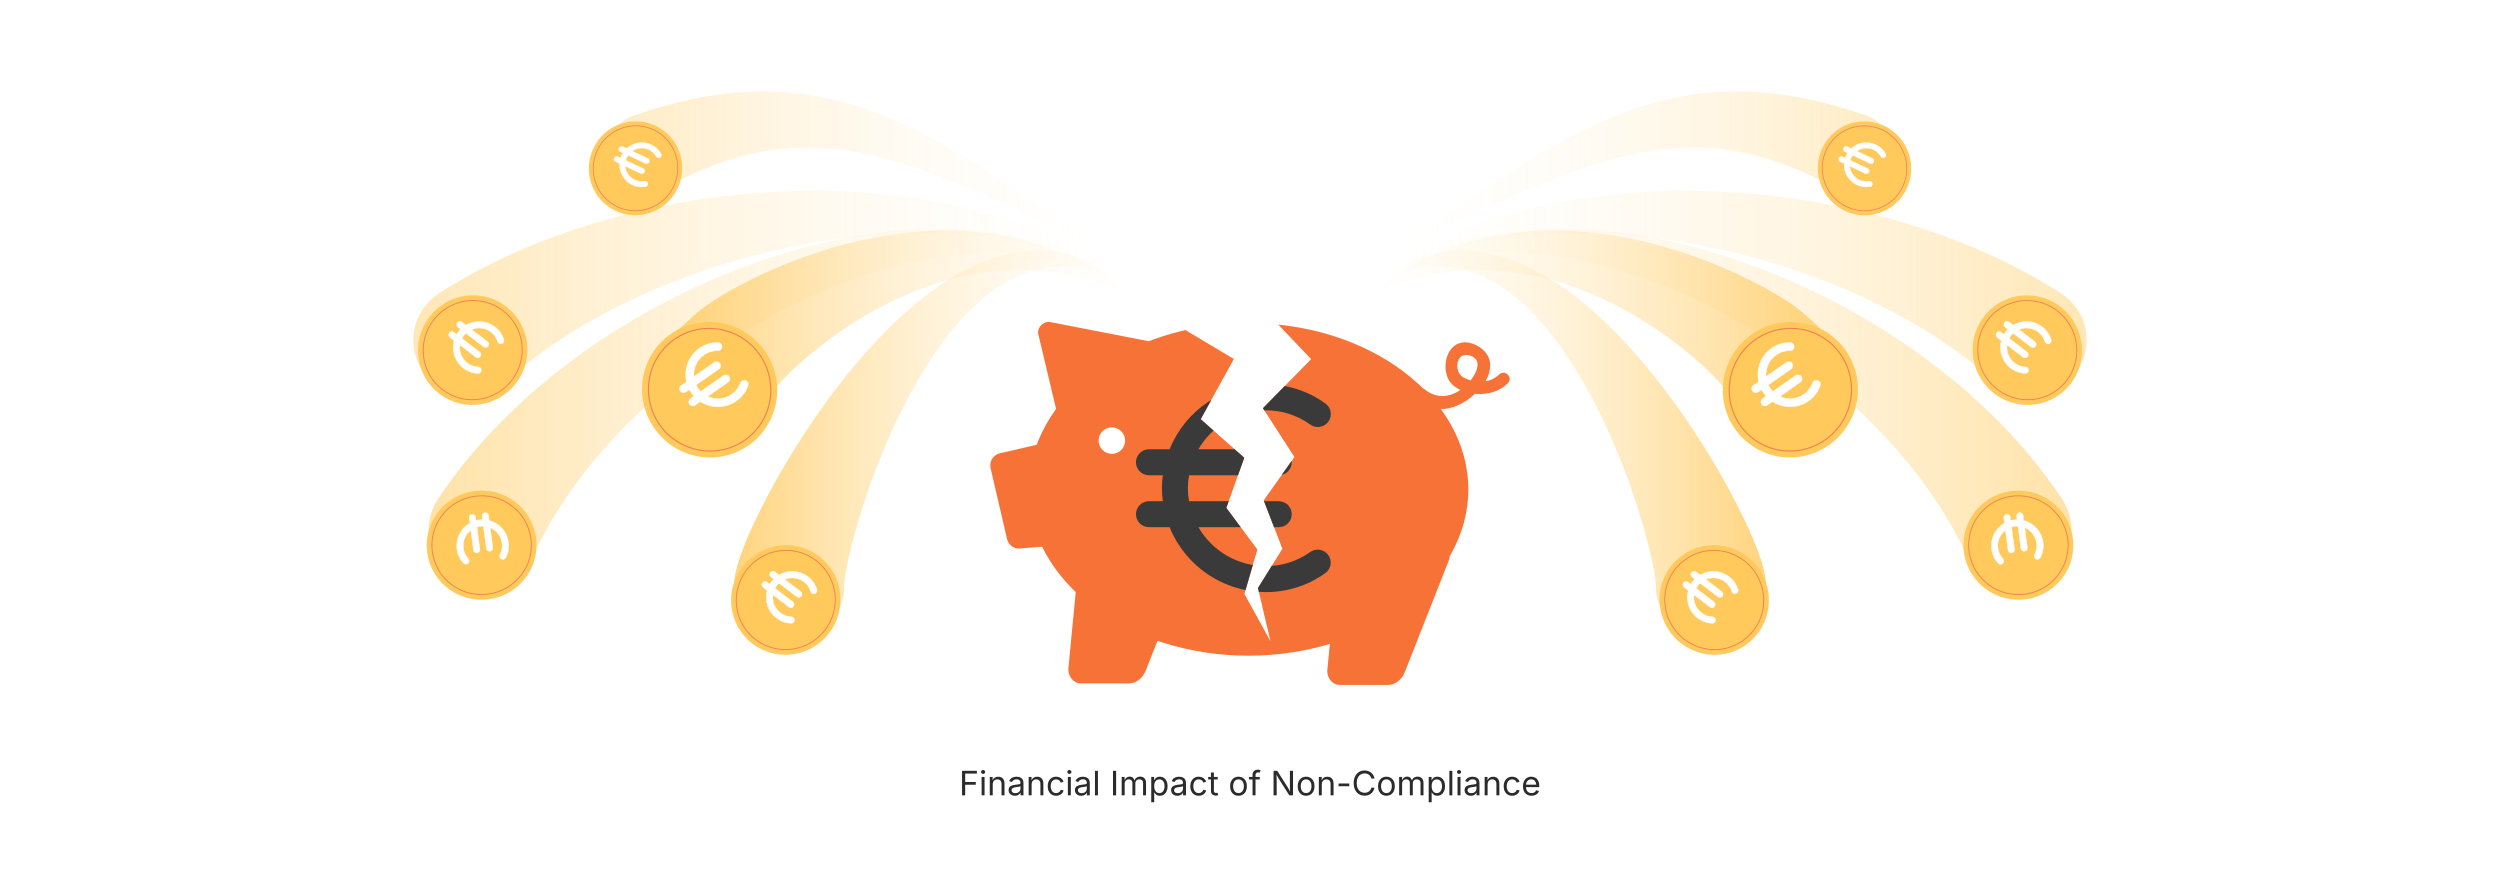 <?xml version="1.0" encoding="UTF-8"?><svg id="_02-Crippling-Financial-Penalties" xmlns="http://www.w3.org/2000/svg" xmlns:xlink="http://www.w3.org/1999/xlink" viewBox="0 0 860 298.867"><defs><filter id="drop-shadow-1" filterUnits="userSpaceOnUse"><feOffset dx="0" dy="5"/><feGaussianBlur result="blur" stdDeviation="4"/><feFlood flood-color="#333" flood-opacity=".09"/><feComposite in2="blur" operator="in"/><feComposite in="SourceGraphic"/></filter><clipPath id="clippath"><path d="M439.474,106.41l11.555,12.125-16.581,16.892,10.83,16.788-10.57,14.923,6.425,16.633-8.394,13.524,4.249,18.084.052.207-8.964-16.27,4.456-15.286-10.674-14.301,6.166-17.255-14.975-13.265,11.399-20.726-17.047-10.156c-31.038,7.151-53.578,29.017-53.578,54.873,0,31.659,33.888,57.36,75.651,57.36s75.651-25.701,75.651-57.36c0-29.017-28.602-53.059-65.651-56.79Z" fill="none" stroke-width="0"/></clipPath><clipPath id="clippath-1"><path d="M439.474,106.41l11.555,12.125-16.581,16.892,10.83,16.788-10.57,14.923,6.425,16.633-8.394,13.524,4.249,18.084.052.207-8.964-16.27,4.456-15.286-10.674-14.301,6.166-17.255-14.975-13.265,11.399-20.726-17.047-10.156c-31.038,7.151-53.578,29.017-53.578,54.873,0,31.659,33.888,57.36,75.651,57.36s75.651-25.701,75.651-57.36c0-29.017-28.602-53.059-65.651-56.79Z" fill="none" stroke-width="0"/></clipPath><linearGradient id="linear-gradient" x1="252.568" y1="153.037" x2="404.187" y2="153.037" gradientUnits="userSpaceOnUse"><stop offset="0" stop-color="#ffc95c" stop-opacity=".8"/><stop offset="1" stop-color="#fff" stop-opacity="0"/></linearGradient><filter id="drop-shadow-2" filterUnits="userSpaceOnUse"><feOffset dx="0" dy="2.605"/><feGaussianBlur result="blur-2" stdDeviation="2.084"/><feFlood flood-color="#333" flood-opacity=".09"/><feComposite in2="blur-2" operator="in"/><feComposite in="SourceGraphic"/></filter><linearGradient id="linear-gradient-2" x1="148.33" y1="140" x2="404.189" y2="140" xlink:href="#linear-gradient"/><filter id="drop-shadow-3" filterUnits="userSpaceOnUse"><feOffset dx="0" dy="2.605"/><feGaussianBlur result="blur-3" stdDeviation="2.084"/><feFlood flood-color="#333" flood-opacity=".09"/><feComposite in2="blur-3" operator="in"/><feComposite in="SourceGraphic"/></filter><linearGradient id="linear-gradient-3" x1="143.608" y1="100.864" x2="405.715" y2="100.864" xlink:href="#linear-gradient"/><filter id="drop-shadow-4" filterUnits="userSpaceOnUse"><feOffset dx="0" dy="2.605"/><feGaussianBlur result="blur-4" stdDeviation="2.084"/><feFlood flood-color="#333" flood-opacity=".09"/><feComposite in2="blur-4" operator="in"/><feComposite in="SourceGraphic"/></filter><linearGradient id="linear-gradient-4" x1="209.856" y1="59.152" x2="395.548" y2="59.152" xlink:href="#linear-gradient"/><filter id="drop-shadow-5" filterUnits="userSpaceOnUse"><feOffset dx="0" dy="2.227"/><feGaussianBlur result="blur-5" stdDeviation="1.782"/><feFlood flood-color="#333" flood-opacity=".09"/><feComposite in2="blur-5" operator="in"/><feComposite in="SourceGraphic"/></filter><linearGradient id="linear-gradient-5" x1="233.078" y1="115.611" x2="408.263" y2="115.611" xlink:href="#linear-gradient"/><filter id="drop-shadow-6" filterUnits="userSpaceOnUse"><feOffset dx="0" dy="3.22"/><feGaussianBlur result="blur-6" stdDeviation="2.576"/><feFlood flood-color="#333" flood-opacity=".09"/><feComposite in2="blur-6" operator="in"/><feComposite in="SourceGraphic"/></filter><linearGradient id="linear-gradient-6" x1="607.432" y1="153.037" x2="455.813" y2="153.037" xlink:href="#linear-gradient"/><filter id="drop-shadow-7" filterUnits="userSpaceOnUse"><feOffset dx="0" dy="2.605"/><feGaussianBlur result="blur-7" stdDeviation="2.084"/><feFlood flood-color="#333" flood-opacity=".09"/><feComposite in2="blur-7" operator="in"/><feComposite in="SourceGraphic"/></filter><linearGradient id="linear-gradient-7" x1="711.67" y1="139.999" x2="455.811" y2="139.999" xlink:href="#linear-gradient"/><filter id="drop-shadow-8" filterUnits="userSpaceOnUse"><feOffset dx="0" dy="2.605"/><feGaussianBlur result="blur-8" stdDeviation="2.084"/><feFlood flood-color="#333" flood-opacity=".09"/><feComposite in2="blur-8" operator="in"/><feComposite in="SourceGraphic"/></filter><linearGradient id="linear-gradient-8" x1="716.392" y1="100.865" x2="454.285" y2="100.865" xlink:href="#linear-gradient"/><filter id="drop-shadow-9" filterUnits="userSpaceOnUse"><feOffset dx="0" dy="2.605"/><feGaussianBlur result="blur-9" stdDeviation="2.084"/><feFlood flood-color="#333" flood-opacity=".09"/><feComposite in2="blur-9" operator="in"/><feComposite in="SourceGraphic"/></filter><linearGradient id="linear-gradient-9" x1="650.144" y1="59.152" x2="464.452" y2="59.152" xlink:href="#linear-gradient"/><filter id="drop-shadow-10" filterUnits="userSpaceOnUse"><feOffset dx="0" dy="2.227"/><feGaussianBlur result="blur-10" stdDeviation="1.782"/><feFlood flood-color="#333" flood-opacity=".09"/><feComposite in2="blur-10" operator="in"/><feComposite in="SourceGraphic"/></filter><linearGradient id="linear-gradient-10" x1="626.922" y1="115.609" x2="451.737" y2="115.609" xlink:href="#linear-gradient"/><filter id="drop-shadow-11" filterUnits="userSpaceOnUse"><feOffset dx="0" dy="3.22"/><feGaussianBlur result="blur-11" stdDeviation="2.576"/><feFlood flood-color="#333" flood-opacity=".09"/><feComposite in2="blur-11" operator="in"/><feComposite in="SourceGraphic"/></filter></defs><g id="Layer_6" filter="url(#drop-shadow-1)"><path d="M398.229,112.991l-37.463-7.306c-2.124.155-3.783,1.917-3.679,3.886l7.358,30.986,33.784-27.566ZM390.56,175.585c.518,2.28-.881,4.612-3.213,5.13l-35.805,2.902c-2.28.518-4.612-.881-5.13-3.213l-5.648-24.353c-.518-2.28.881-4.612,3.213-5.13l30.882-7.151c2.28-.518,4.612.881,5.13,3.213l10.57,28.602h0ZM456.573,225.794c0,2.694,1.917,4.819,4.249,4.819h16.477c2.384,0,4.871-1.399,6.114-4.819l15.234-38.655c0-2.694-1.917-4.819-4.249-4.819l-30.519,6.891c-2.384,0-4.249,2.176-4.249,4.819l-3.057,31.763 0.0 0ZM367.502,225.172c0,2.694,1.917,4.922,4.249,4.922h16.477c2.384,0,4.871-1.503,6.114-4.922l15.234-38.706c0-2.694-1.917-4.871-4.249-4.871l-30.519,6.891c-2.384,0-4.249,2.228-4.249,4.871l-3.057,31.815v0ZM487.145,132.007c3.161,2.487,6.891,4.301,11.037,3.472,4.249-.881,7.98-3.472,10.829-6.632,2.176-2.435,3.886-5.596,3.575-8.912-.363-3.575-3.627-6.27-6.995-6.995-7.254-1.554-10,7.254-7.358,12.488,1.658,3.316,6.114,4.871,9.586,5.078,4.093.259,7.928-.777,10.881-3.679,1.969-1.917-1.036-4.922-3.005-3.005-3.316,3.213-8.446,3.109-12.332.984-3.264-1.814-2.643-8.55,1.762-7.617,5.855,1.244,2.228,7.306-.207,9.793-4.197,4.301-9.793,5.959-14.767,2.021-2.124-1.71-5.182,1.295-3.005,3.005v0Z" fill="#f77237" stroke-width="0"/><g clip-path="url(#clippath)"><ellipse cx="429.474" cy="163.511" rx="75.651" ry="57.36" fill="#f77237" stroke-width="0"/><path d="M439.893,149.551c2.467,0,4.466,2,4.466,4.466s-2,4.466-4.466,4.466h-30.861c-.536,2.953-.536,5.979,0,8.932h30.861c2.467,0,4.466,2,4.466,4.466s-2,4.466-4.466,4.466h-27.636c4.78,8.28,13.61,13.385,23.17,13.398,5.471.025,10.812-1.668,15.27-4.841,2.008-1.433,4.797-.967,6.23,1.041,1.433,2.008.967,4.797-1.041,6.23-5.969,4.259-13.126,6.534-20.459,6.503-14.547-.02-27.633-8.849-33.098-22.331h-7.097c-2.467,0-4.466-2-4.466-4.466s2-4.466,4.466-4.466h4.774c-.411-2.963-.411-5.969,0-8.932h-4.774c-2.467,0-4.466-2-4.466-4.466s2-4.466,4.466-4.466h7.097c5.465-13.481,18.551-22.31,33.098-22.331,7.353-.042,14.528,2.257,20.486,6.565,2.014,1.424,2.492,4.211,1.068,6.225-1.424,2.014-4.211,2.492-6.225,1.068-.029-.02-.057-.041-.086-.062-4.435-3.199-9.774-4.903-15.243-4.864-9.561.013-18.39,5.119-23.17,13.398h27.636Z" fill="#3a3a3a" stroke-width="0"/></g><g clip-path="url(#clippath-1)"><circle cx="382.477" cy="146.568" r="4.56" fill="#fff" stroke-width="0"/></g></g><path d="M252.667,198.931c.307-1.858.673-3.362,1.038-4.597.183-.646.37-1.268.559-1.827.189-.58.379-1.163.573-1.69.771-2.19,1.573-4.167,2.399-6.101,1.649-3.858,3.389-7.478,5.201-11.029,3.624-7.087,7.522-13.862,11.671-20.471,8.321-13.179,17.607-25.721,28.421-37.079,5.431-5.65,11.222-11.015,17.626-15.719,6.386-4.689,13.376-8.787,21.009-11.406,7.591-2.635,15.907-3.574,23.641-2.078,7.759,1.439,14.63,5.146,20.385,9.76-6.623-3.305-13.815-5.262-20.787-5.027-6.978.186-13.535,2.475-19.297,5.989-5.784,3.517-10.855,8.181-15.397,13.336-4.549,5.159-8.544,10.884-12.192,16.824-7.256,11.932-13.081,24.858-17.868,38.048-2.378,6.596-4.495,13.284-6.238,19.916-.87,3.309-1.646,6.616-2.238,9.774-.297,1.574-.553,3.126-.702,4.502-.049.361-.069.674-.093.99-.034.334-.041.613-.043.869-.028.565.051.882.138.852-1.059,10.44-10.381,18.044-20.821,16.985-10.44-1.059-18.044-10.381-16.985-20.821Z" fill="url(#linear-gradient)" stroke-width="0"/><g filter="url(#drop-shadow-2)"><g isolation="isolate"><ellipse cx="270.307" cy="203.791" rx="18.902" ry="18.762" transform="translate(-55.834 294.503) rotate(-52.557)" fill="#ffc95c" stroke-width="0"/><ellipse cx="270.307" cy="203.791" rx="17.113" ry="16.985" transform="translate(-55.834 294.503) rotate(-52.557)" fill="none" stroke="#ef8152" stroke-miterlimit="10" stroke-width=".318"/></g></g><path d="M275.449,203.504c.49.375.583,1.077.208,1.567s-1.077.583-1.567.208l-6.133-4.697c-.556.505-1.016,1.107-1.359,1.775l6.133,4.697c.49.375.583,1.077.208,1.567s-1.077.583-1.567.208l-5.492-4.206c-.31,2.373.668,4.731,2.566,6.189,1.083.838,2.403,1.314,3.771,1.362.617.021,1.101.538,1.08,1.155-.021.617-.538,1.101-1.155,1.08-1.835-.062-3.603-.699-5.056-1.821-2.888-2.218-4.145-5.964-3.18-9.475l-1.41-1.08c-.49-.375-.583-1.077-.208-1.567s1.077-.583,1.567-.208l.949.727c.369-.651.827-1.249,1.359-1.775l-.949-.727c-.49-.375-.583-1.077-.208-1.567s1.077-.583,1.567-.208l1.41,1.08c3.138-1.848,7.082-1.611,9.976.599,1.468,1.111,2.544,2.659,3.072,4.422.183.59-.146,1.216-.735,1.4-.59.183-1.216-.146-1.4-.735-.003-.008-.005-.017-.008-.025-.395-1.311-1.196-2.462-2.289-3.286-1.902-1.452-4.434-1.781-6.644-.863l5.492,4.206Z" fill="#fff" stroke="#fff" stroke-miterlimit="10" stroke-width=".14"/><g opacity=".67"><path d="M150.855,171.392c6.678-10.027,14.307-19.07,22.514-27.271,8.214-8.2,17.014-15.565,26.212-22.199,18.412-13.242,38.386-23.661,59.266-31.18,10.443-3.746,21.126-6.745,31.975-8.821,10.842-2.077,21.849-3.261,32.846-3.259,10.988.022,21.988,1.28,32.498,4.18,10.496,2.888,20.484,7.485,29.023,13.853-9.404-5.033-19.643-7.952-29.947-9.194-10.32-1.245-20.723-.868-30.904.637-10.187,1.529-20.165,4.147-29.83,7.548-9.669,3.398-19.024,7.613-28,12.443-17.941,9.674-34.435,21.782-48.674,35.681-14.199,13.885-26.197,29.709-34.028,46.511-4.449,9.545-15.793,13.676-25.338,9.228-9.545-4.449-13.676-15.793-9.228-25.338.397-.853.85-1.662,1.351-2.426l.265-.394Z" fill="url(#linear-gradient-2)" stroke-width="0"/></g><g filter="url(#drop-shadow-3)"><g isolation="isolate"><ellipse cx="165.678" cy="184.939" rx="18.902" ry="18.762" transform="translate(-22.882 23.394) rotate(-7.557)" fill="#ffc95c" stroke-width="0"/><ellipse cx="165.678" cy="184.939" rx="17.113" ry="16.985" transform="translate(-22.882 23.394) rotate(-7.557)" fill="none" stroke="#ef8152" stroke-miterlimit="10" stroke-width=".318"/></g></g><path d="M169.517,188.372c.081.612-.349,1.174-.961,1.255s-1.174-.349-1.255-.961l-1.016-7.658c-.75-.036-1.501.064-2.216.294l1.016,7.658c.081.612-.349,1.174-.961,1.255s-1.174-.349-1.255-.961l-.91-6.858c-1.897,1.459-2.873,3.818-2.562,6.191.174,1.359.77,2.628,1.704,3.63.422.451.398,1.159-.053,1.58-.451.422-1.159.398-1.58-.053-1.253-1.341-2.053-3.042-2.287-4.863-.474-3.61,1.286-7.148,4.452-8.948l-.234-1.761c-.081-.612.349-1.174.961-1.255s1.174.349,1.255.961l.157,1.185c.722-.2,1.468-.298,2.216-.294l-.157-1.185c-.081-.612.349-1.174.961-1.255s1.174.349,1.255.961l.234,1.761c3.525.912,6.147,3.869,6.631,7.478.253,1.823-.082,3.679-.955,5.3-.287.547-.963.757-1.51.47-.547-.287-.757-.963-.47-1.51.004-.008.008-.016.013-.023.648-1.206.895-2.587.705-3.942-.318-2.372-1.876-4.395-4.087-5.308l.91,6.858Z" fill="#fff" stroke="#fff" stroke-miterlimit="10" stroke-width=".14"/><g opacity=".56"><path d="M151.183,100.813c9.351-6.019,19.033-10.997,28.874-15.207,9.845-4.205,19.857-7.638,29.957-10.433,20.202-5.572,40.768-8.659,61.299-9.374,20.513-.695,41.05.945,60.816,5.625,9.871,2.348,19.536,5.475,28.746,9.525,9.205,4.048,17.955,9.031,25.84,15.021-17.529-9.309-36.858-13.739-56.056-15.161-19.25-1.392-38.53.196-57.218,3.87-18.688,3.687-36.842,9.541-53.783,17.313-16.901,7.768-32.704,17.534-45.625,29.184-7.824,7.054-19.884,6.43-26.938-1.394s-6.43-19.884,1.394-26.938c.75-.676,1.538-1.281,2.358-1.817l.336-.214Z" fill="url(#linear-gradient-3)" stroke-width="0"/></g><g filter="url(#drop-shadow-4)"><g isolation="isolate"><ellipse cx="162.607" cy="117.838" rx="18.902" ry="18.762" transform="translate(-29.812 175.299) rotate(-52.557)" fill="#ffc95c" stroke-width="0"/><ellipse cx="162.607" cy="117.838" rx="17.113" ry="16.985" transform="translate(-29.812 175.299) rotate(-52.557)" fill="none" stroke="#ef8152" stroke-miterlimit="10" stroke-width=".318"/></g></g><path d="M167.749,117.551c.49.375.583,1.077.208,1.567s-1.077.583-1.567.208l-6.133-4.697c-.556.505-1.016,1.107-1.359,1.775l6.133,4.697c.49.375.583,1.077.208,1.567s-1.077.583-1.567.208l-5.492-4.206c-.31,2.373.668,4.731,2.566,6.189,1.083.838,2.403,1.314,3.771,1.362.617.021,1.101.538,1.08,1.155-.021.617-.538,1.101-1.155,1.08-1.835-.062-3.603-.699-5.056-1.821-2.888-2.218-4.145-5.964-3.18-9.475l-1.41-1.08c-.49-.375-.583-1.077-.208-1.567s1.077-.583,1.567-.208l.949.727c.369-.651.827-1.249,1.359-1.775l-.949-.727c-.49-.375-.583-1.077-.208-1.567s1.077-.583,1.567-.208l1.41,1.08c3.138-1.848,7.082-1.611,9.976.599,1.468,1.111,2.544,2.659,3.072,4.422.183.59-.146,1.216-.735,1.4-.59.183-1.216-.146-1.4-.735-.003-.008-.005-.017-.008-.025-.395-1.311-1.196-2.462-2.289-3.286-1.902-1.452-4.434-1.781-6.644-.863l5.492,4.206Z" fill="#fff" stroke="#fff" stroke-miterlimit="10" stroke-width=".14"/><g opacity=".47"><path d="M217.965,39.777c7.26-2.525,14.741-4.65,22.423-6.121,7.675-1.473,15.557-2.271,23.427-2.188,7.869.052,15.696,1.095,23.19,2.877,7.504,1.784,14.676,4.322,21.496,7.309,13.64,6.024,25.933,13.666,37.94,21.453,11.985,7.832,23.695,15.901,35.607,23.735-12.989-5.859-25.885-12.013-38.837-17.808-12.947-5.754-26.009-11.188-39.19-14.645-13.174-3.453-26.374-4.663-38.993-2.708-12.636,1.895-24.723,6.626-36.281,12.85-6.587,3.547-14.803,1.082-18.35-5.505-3.547-6.587-1.082-14.803,5.505-18.35.621-.334,1.256-.615,1.9-.844l.164-.055Z" fill="url(#linear-gradient-4)" stroke-width="0"/></g><g filter="url(#drop-shadow-5)"><g isolation="isolate"><ellipse cx="218.615" cy="55.671" rx="16.164" ry="16.043" transform="translate(75.269 229.866) rotate(-64.836)" fill="#ffc95c" stroke-width="0"/><ellipse cx="218.615" cy="55.671" rx="14.633" ry="14.524" transform="translate(75.269 229.866) rotate(-64.836)" fill="none" stroke="#ef8152" stroke-miterlimit="10" stroke-width=".272"/></g></g><path d="M222.859,54.496c.478.224.683.794.459,1.272s-.794.683-1.272.459l-5.979-2.809c-.373.523-.648,1.11-.813,1.73l5.979,2.809c.478.224.683.794.459,1.272s-.794.683-1.272.459l-5.354-2.515c.173,2.039,1.418,3.832,3.269,4.704,1.058.503,2.247.661,3.399.452.519-.095,1.017.249,1.112.769.095.519-.249,1.017-.769,1.112-1.544.282-3.138.071-4.555-.602-2.816-1.328-4.548-4.229-4.38-7.339l-1.375-.646c-.478-.224-.683-.794-.459-1.272s.794-.683,1.272-.459l.925.435c.19-.611.464-1.194.813-1.73l-.925-.435c-.478-.224-.683-.794-.459-1.272s.794-.683,1.272-.459l1.375.646c2.286-2.114,5.624-2.634,8.445-1.314,1.428.661,2.609,1.759,3.371,3.136.261.459.099,1.043-.36,1.303-.459.261-1.043.099-1.303-.36-.004-.007-.007-.013-.011-.02-.568-1.023-1.447-1.839-2.51-2.33-1.853-.868-4.029-.682-5.708.487l5.354,2.515Z" fill="#fff" stroke="#fff" stroke-miterlimit="10" stroke-width=".119"/><path d="M237.967,109.225l1.597-1.448.396-.346.333-.262.666-.522c.434-.332.912-.723,1.312-.999l1.231-.868c.833-.601,1.609-1.084,2.403-1.603.795-.527,1.574-.998,2.352-1.466,3.115-1.894,6.193-3.563,9.302-5.126,6.208-3.121,12.495-5.812,18.902-8.125,12.799-4.61,26.107-7.707,39.561-8.778,13.425-1.143,27.042.141,39.657,3.815,6.299,1.928,12.313,4.476,17.958,7.513,5.64,3.076,10.797,6.806,15.625,10.756-5.692-2.624-11.46-4.858-17.377-6.341-5.925-1.444-11.887-2.307-17.81-2.564-11.882-.317-23.476,1.607-34.362,5.46-10.89,3.791-21.132,9.19-30.535,15.645-4.696,3.227-9.188,6.727-13.358,10.406-2.082,1.834-4.09,3.727-5.893,5.616-.457.471-.911.941-1.311,1.403-.407.461-.855.932-1.182,1.361l-.531.652c-.192.224-.264.382-.403.572l-.185.271-.093.134c-.017.034-.006.046-.01.069-.003.082-.01.156-.023.222-2.099,11.446-13.079,19.022-24.525,16.923-11.446-2.099-19.022-13.079-16.923-24.525.868-4.73,3.252-8.8,6.56-11.799l6.666-6.046Z" fill="url(#linear-gradient-5)" stroke-width="0"/><g filter="url(#drop-shadow-6)"><g isolation="isolate"><ellipse cx="244.115" cy="130.842" rx="23.194" ry="23.368" transform="translate(-30.955 163.221) rotate(-34.904)" fill="#ffc95c" stroke-width="0"/><ellipse cx="244.115" cy="130.842" rx="20.997" ry="21.155" transform="translate(-30.955 163.221) rotate(-34.904)" fill="none" stroke="#ef8152" stroke-miterlimit="10" stroke-width=".393"/></g></g><path d="M245.704,124.677c.626-.437,1.487-.283,1.924.343s.283,1.487-.343,1.924l-7.832,5.465c.387.844.923,1.612,1.582,2.267l7.832-5.465c.626-.437,1.487-.283,1.924.343s.283,1.487-.343,1.924l-7.014,4.894c2.679,1.255,5.824.987,8.253-.703,1.393-.962,2.449-2.338,3.018-3.932.256-.719,1.046-1.095,1.765-.839.719.256,1.095,1.046.839,1.765-.761,2.138-2.174,3.982-4.041,5.273-3.695,2.571-8.58,2.647-12.354.194l-1.801,1.257c-.626.437-1.487.283-1.924-.343s-.283-1.487.343-1.924l1.212-.845c-.629-.679-1.161-1.442-1.582-2.267l-1.212.845c-.626.437-1.487.283-1.924-.343s-.283-1.487.343-1.924l1.801-1.257c-1-4.389.757-8.947,4.446-11.528,1.858-1.313,4.086-2,6.361-1.961.763.005,1.378.628,1.373,1.391-.005.763-.628,1.378-1.391,1.373-.011-0-.022-0-.033-.001-1.692-.026-3.349.487-4.73,1.465-2.424,1.696-3.761,4.555-3.508,7.503l7.014-4.894Z" fill="#fff" stroke="#fff" stroke-miterlimit="10" stroke-width=".173"/><path d="M569.528,202.767c.088.03.166-.287.138-.852-.001-.256-.008-.534-.043-.869-.025-.316-.045-.629-.093-.99-.148-1.376-.404-2.928-.701-4.502-.592-3.159-1.368-6.465-2.238-9.774-1.744-6.632-3.86-13.32-6.238-19.916-4.787-13.19-10.612-26.116-17.868-38.048-3.648-5.94-7.643-11.664-12.192-16.824-4.542-5.155-9.613-9.819-15.397-13.336-5.762-3.514-12.319-5.803-19.296-5.989-6.972-.235-14.164,1.722-20.787,5.027,5.755-4.615,12.625-8.321,20.385-9.76,7.734-1.496,16.05-.557,23.641,2.078,7.632,2.619,14.623,6.717,21.009,11.406,6.404,4.703,12.195,10.069,17.626,15.719,10.814,11.358,20.1,23.9,28.421,37.079,4.149,6.609,8.048,13.384,11.671,20.471,1.812,3.551,3.552,7.171,5.201,11.029.826,1.933,1.629,3.91,2.399,6.101.194.527.384,1.111.573,1.69.189.559.376,1.181.559,1.827.364,1.234.73,2.738,1.038,4.597,1.059,10.44-6.545,19.762-16.985,20.821-10.44,1.059-19.762-6.545-20.821-16.985Z" fill="url(#linear-gradient-6)" stroke-width="0"/><g filter="url(#drop-shadow-7)"><g isolation="isolate"><ellipse cx="589.693" cy="203.791" rx="18.762" ry="18.902" transform="translate(-2.397 400.509) rotate(-37.443)" fill="#ffc95c" stroke-width="0"/><ellipse cx="589.693" cy="203.791" rx="16.985" ry="17.113" transform="translate(-2.397 400.509) rotate(-37.443)" fill="none" stroke="#ef8152" stroke-miterlimit="10" stroke-width=".318"/></g></g><path d="M592.31,203.504c.49.375.583,1.077.208,1.567s-1.077.583-1.567.208l-6.133-4.697c-.556.505-1.016,1.107-1.359,1.775l6.133,4.697c.49.375.583,1.077.208,1.567s-1.077.583-1.567.208l-5.492-4.206c-.31,2.373.668,4.731,2.566,6.189,1.083.838,2.403,1.314,3.771,1.362.617.021,1.101.538,1.08,1.155-.021.617-.538,1.101-1.155,1.08-1.835-.062-3.603-.699-5.056-1.821-2.888-2.218-4.145-5.964-3.18-9.475l-1.41-1.08c-.49-.375-.583-1.077-.208-1.567s1.077-.583,1.567-.208l.949.727c.369-.651.827-1.249,1.359-1.775l-.949-.727c-.49-.375-.583-1.077-.208-1.567s1.077-.583,1.567-.208l1.41,1.08c3.138-1.848,7.082-1.611,9.976.599,1.468,1.111,2.544,2.659,3.072,4.422.183.59-.146,1.216-.735,1.4-.59.183-1.216-.146-1.4-.735-.003-.008-.005-.017-.008-.025-.395-1.311-1.196-2.462-2.289-3.286-1.902-1.452-4.434-1.781-6.644-.863l5.492,4.206Z" fill="#fff" stroke="#fff" stroke-miterlimit="10" stroke-width=".14"/><g opacity=".67"><path d="M676.195,190.321c-7.831-16.802-19.829-32.627-34.028-46.511-14.239-13.899-30.733-26.007-48.674-35.681-8.976-4.83-18.331-9.044-28-12.443-9.665-3.401-19.643-6.019-29.83-7.548-10.18-1.505-20.584-1.883-30.904-.637-10.304,1.242-20.543,4.161-29.947,9.194,8.539-6.369,18.527-10.965,29.023-13.853,10.51-2.9,21.51-4.158,32.498-4.18,10.997-.002,22.004,1.182,32.846,3.259,10.849,2.075,21.532,5.075,31.975,8.821,20.88,7.519,40.854,17.938,59.266,31.18,9.198,6.634,17.998,13.999,26.212,22.199,8.207,8.201,15.836,17.244,22.514,27.271l.203.305c5.837,8.765,3.464,20.602-5.301,26.44-8.765,5.837-20.602,3.464-26.44-5.301-.521-.783-1.021-1.689-1.413-2.515Z" fill="url(#linear-gradient-7)" stroke-width="0"/></g><g filter="url(#drop-shadow-8)"><g isolation="isolate"><ellipse cx="694.322" cy="184.939" rx="18.762" ry="18.902" transform="translate(419.68 848.91) rotate(-82.443)" fill="#ffc95c" stroke-width="0"/><ellipse cx="694.322" cy="184.939" rx="16.985" ry="17.113" transform="translate(419.68 848.91) rotate(-82.443)" fill="none" stroke="#ef8152" stroke-miterlimit="10" stroke-width=".318"/></g></g><path d="M697.421,188.372c.081.612-.349,1.174-.961,1.255s-1.174-.349-1.255-.961l-1.016-7.658c-.75-.036-1.501.064-2.216.294l1.016,7.658c.081.612-.349,1.174-.961,1.255s-1.174-.349-1.255-.961l-.91-6.858c-1.897,1.459-2.873,3.818-2.562,6.191.174,1.359.77,2.628,1.704,3.63.422.451.398,1.159-.053,1.58-.451.422-1.159.398-1.58-.053-1.253-1.341-2.053-3.042-2.287-4.863-.474-3.61,1.286-7.148,4.452-8.948l-.234-1.761c-.081-.612.349-1.174.961-1.255s1.174.349,1.255.961l.157,1.185c.722-.2,1.468-.298,2.216-.294l-.157-1.185c-.081-.612.349-1.174.961-1.255s1.174.349,1.255.961l.234,1.761c3.525.912,6.147,3.869,6.631,7.478.253,1.823-.082,3.679-.955,5.3-.287.547-.963.757-1.51.47-.547-.287-.757-.963-.47-1.51.004-.008.008-.016.013-.023.648-1.206.895-2.587.705-3.942-.318-2.372-1.876-4.395-4.087-5.308l.91,6.858Z" fill="#fff" stroke="#fff" stroke-miterlimit="10" stroke-width=".14"/><g opacity=".56"><path d="M685.967,131.175c-12.922-11.65-28.725-21.416-45.625-29.184-16.941-7.771-35.095-13.625-53.783-17.313-18.687-3.674-37.968-5.262-57.218-3.87-19.199,1.423-38.527,5.852-56.056,15.161,7.884-5.99,16.635-10.974,25.84-15.021,9.21-4.051,18.875-7.178,28.746-9.525,19.767-4.68,40.303-6.32,60.816-5.625,20.531.715,41.097,3.803,61.3,9.374,10.1,2.795,20.113,6.228,29.957,10.433,9.841,4.21,19.523,9.189,28.874,15.207l.245.158c8.858,5.701,11.417,17.504,5.716,26.362-5.701,8.858-17.504,11.417-26.362,5.716-.849-.546-1.718-1.222-2.449-1.873Z" fill="url(#linear-gradient-8)" stroke-width="0"/></g><g filter="url(#drop-shadow-9)"><g isolation="isolate"><ellipse cx="697.393" cy="117.838" rx="18.762" ry="18.902" transform="translate(72.051 448.278) rotate(-37.443)" fill="#ffc95c" stroke-width="0"/><ellipse cx="697.393" cy="117.838" rx="16.985" ry="17.113" transform="translate(72.051 448.278) rotate(-37.443)" fill="none" stroke="#ef8152" stroke-miterlimit="10" stroke-width=".318"/></g></g><path d="M700.01,117.551c.49.375.583,1.077.208,1.567s-1.077.583-1.567.208l-6.133-4.697c-.556.505-1.016,1.107-1.359,1.775l6.133,4.697c.49.375.583,1.077.208,1.567s-1.077.583-1.567.208l-5.492-4.206c-.31,2.373.668,4.731,2.566,6.189,1.083.838,2.403,1.314,3.771,1.362.617.021,1.101.538,1.08,1.155-.021.617-.538,1.101-1.155,1.08-1.835-.062-3.603-.699-5.056-1.821-2.888-2.218-4.145-5.964-3.18-9.475l-1.41-1.08c-.49-.375-.583-1.077-.208-1.567s1.077-.583,1.567-.208l.949.727c.369-.651.827-1.249,1.359-1.775l-.949-.727c-.49-.375-.583-1.077-.208-1.567s1.077-.583,1.567-.208l1.41,1.08c3.138-1.848,7.082-1.611,9.976.599,1.468,1.111,2.544,2.659,3.072,4.422.183.59-.146,1.216-.735,1.4-.59.183-1.216-.146-1.4-.735-.003-.008-.005-.017-.008-.025-.395-1.311-1.196-2.462-2.289-3.286-1.902-1.452-4.434-1.781-6.644-.863l5.492,4.206Z" fill="#fff" stroke="#fff" stroke-miterlimit="10" stroke-width=".14"/><g opacity=".47"><path d="M631.253,64.531c-11.558-6.224-23.645-10.955-36.281-12.85-12.619-1.956-25.818-.746-38.993,2.708-13.181,3.458-26.243,8.891-39.19,14.645-12.952,5.796-25.848,11.949-38.837,17.808,11.912-7.835,23.622-15.903,35.607-23.735,12.007-7.787,24.301-15.429,37.94-21.453,6.82-2.987,13.992-5.525,21.496-7.309,7.494-1.782,15.321-2.825,23.19-2.877,7.869-.083,15.751.716,23.427,2.188,7.682,1.471,15.162,3.596,22.423,6.121l.091.032c7.067,2.458,10.803,10.178,8.345,17.245-2.458,7.067-10.178,10.803-17.245,8.345-.666-.232-1.368-.547-1.973-.868Z" fill="url(#linear-gradient-9)" stroke-width="0"/></g><g filter="url(#drop-shadow-10)"><g isolation="isolate"><ellipse cx="641.385" cy="55.671" rx="16.043" ry="16.164" transform="translate(37.2 278.009) rotate(-25.164)" fill="#ffc95c" stroke-width="0"/><ellipse cx="641.385" cy="55.671" rx="14.524" ry="14.633" transform="translate(37.2 278.009) rotate(-25.164)" fill="none" stroke="#ef8152" stroke-miterlimit="10" stroke-width=".272"/></g></g><path d="M644.119,54.496c.478.224.683.794.459,1.272s-.794.683-1.272.459l-5.979-2.809c-.373.523-.648,1.11-.813,1.73l5.979,2.809c.478.224.683.794.459,1.272s-.794.683-1.272.459l-5.354-2.515c.173,2.039,1.418,3.832,3.269,4.704,1.058.503,2.247.661,3.399.452.519-.095,1.017.249,1.112.769.095.519-.249,1.017-.769,1.112-1.544.282-3.138.071-4.555-.602-2.816-1.328-4.548-4.229-4.38-7.339l-1.375-.646c-.478-.224-.683-.794-.459-1.272s.794-.683,1.272-.459l.925.435c.19-.611.464-1.194.813-1.73l-.925-.435c-.478-.224-.683-.794-.459-1.272s.794-.683,1.272-.459l1.375.646c2.286-2.114,5.624-2.634,8.445-1.314,1.428.661,2.609,1.759,3.371,3.136.261.459.099,1.043-.36,1.303-.459.261-1.043.099-1.303-.36-.004-.007-.007-.013-.011-.02-.568-1.023-1.447-1.839-2.51-2.33-1.853-.868-4.029-.682-5.708.487l5.354,2.515Z" fill="#fff" stroke="#fff" stroke-miterlimit="10" stroke-width=".119"/><path d="M593.811,134.671c-.012-.067-.019-.14-.023-.222-.005-.023.007-.035-.01-.069l-.093-.134-.185-.271c-.139-.19-.211-.348-.403-.572l-.531-.652c-.327-.429-.775-.9-1.182-1.361-.4-.463-.854-.932-1.311-1.403-1.803-1.889-3.811-3.782-5.893-5.616-4.17-3.679-8.663-7.179-13.358-10.406-9.403-6.454-19.645-11.854-30.535-15.645-10.885-3.853-22.48-5.776-34.362-5.46-5.922.257-11.885,1.12-17.81,2.564-5.917,1.482-11.685,3.717-17.377,6.341,4.828-3.95,9.986-7.679,15.625-10.756,5.645-3.037,11.659-5.585,17.958-7.513,12.615-3.673,26.232-4.958,39.657-3.815,13.454,1.07,26.762,4.167,39.561,8.778,6.407,2.313,12.694,5.003,18.902,8.125,3.109,1.563,6.187,3.231,9.302,5.126.778.467,1.557.939,2.352,1.466.794.52,1.57,1.003,2.403,1.603l1.231.868c.401.276.878.667,1.312.999l.666.522.333.262.397.346,1.596,1.448,6.658,6.04c8.619,7.818,9.267,21.143,1.449,29.762s-21.143,9.267-29.762,1.449c-3.562-3.231-5.763-7.413-6.568-11.805Z" fill="url(#linear-gradient-10)" stroke-width="0"/><g filter="url(#drop-shadow-11)"><g isolation="isolate"><ellipse cx="615.885" cy="130.842" rx="23.368" ry="23.194" transform="translate(156.167 561.066) rotate(-55.096)" fill="#ffc95c" stroke-width="0"/><ellipse cx="615.885" cy="130.842" rx="21.155" ry="20.997" transform="translate(156.167 561.066) rotate(-55.096)" fill="none" stroke="#ef8152" stroke-miterlimit="10" stroke-width=".393"/></g></g><path d="M614.535,124.677c.626-.437,1.487-.283,1.924.343s.283,1.487-.343,1.924l-7.832,5.465c.387.844.923,1.612,1.582,2.267l7.832-5.465c.626-.437,1.487-.283,1.924.343s.283,1.487-.343,1.924l-7.014,4.894c2.679,1.255,5.824.987,8.253-.703,1.393-.962,2.449-2.338,3.018-3.932.256-.719,1.046-1.095,1.765-.839.719.256,1.095,1.046.839,1.765-.761,2.138-2.174,3.982-4.041,5.273-3.695,2.571-8.58,2.647-12.354.194l-1.801,1.257c-.626.437-1.487.283-1.924-.343s-.283-1.487.343-1.924l1.212-.845c-.629-.679-1.161-1.442-1.582-2.267l-1.212.845c-.626.437-1.487.283-1.924-.343s-.283-1.487.343-1.924l1.801-1.257c-1-4.389.757-8.947,4.446-11.528,1.858-1.313,4.086-2,6.361-1.961.763.005,1.378.628,1.373,1.391-.005.763-.628,1.378-1.391,1.373-.011-0-.022-0-.033-.001-1.692-.026-3.349.487-4.73,1.465-2.424,1.696-3.761,4.555-3.508,7.503l7.014-4.894Z" fill="#fff" stroke="#fff" stroke-miterlimit="10" stroke-width=".173"/><path d="M330.946,273.602v-8.443h5.105v.952h-4.029v2.89h3.644v.952h-3.644v3.649h-1.077Z" fill="#2b2b2b" stroke-width="0"/><path d="M338.188,266.229c-.193,0-.359-.066-.499-.198-.14-.132-.209-.291-.209-.476,0-.188.07-.348.209-.479.14-.13.306-.196.499-.196.196,0,.364.065.504.196.14.13.209.29.209.479,0,.185-.07.344-.209.476-.14.132-.308.198-.504.198ZM337.672,273.602v-6.335h1.02v6.335h-1.02Z" fill="#2b2b2b" stroke-width="0"/><path d="M341.503,269.805v3.797h-1.02v-6.335h.98l.006,1.536h-.142c.192-.585.467-1.001.824-1.247.357-.246.775-.368,1.255-.368.427,0,.801.088,1.122.263.321.176.571.44.751.793.179.354.269.798.269,1.334v4.023h-1.02v-3.938c0-.487-.127-.869-.382-1.145-.255-.276-.604-.414-1.046-.414-.302,0-.574.066-.816.198s-.433.325-.572.578c-.14.253-.209.561-.209.923Z" fill="#2b2b2b" stroke-width="0"/><path d="M349.113,273.749c-.4,0-.764-.076-1.091-.227-.327-.151-.586-.372-.779-.663-.192-.291-.289-.644-.289-1.06,0-.362.072-.657.215-.884s.335-.405.575-.536c.24-.13.505-.228.796-.292.291-.064.583-.115.878-.153.377-.049.686-.087.924-.113.238-.026.415-.072.53-.136.115-.064.173-.174.173-.329v-.034c0-.265-.049-.488-.147-.671-.098-.184-.246-.324-.442-.422-.197-.098-.442-.147-.737-.147-.302,0-.561.047-.776.142-.215.095-.39.213-.524.354-.134.142-.235.286-.303.434l-.98-.323c.162-.385.381-.687.657-.904s.58-.371.913-.462c.332-.09.661-.136.986-.136.211,0,.452.025.723.076.27.051.531.152.782.303.251.151.459.375.624.671.164.297.247.692.247,1.188v4.176h-1.003v-.861h-.068c-.072.147-.187.299-.346.456s-.365.288-.618.394c-.253.105-.559.159-.918.159ZM349.289,272.848c.377,0,.697-.073.958-.221s.459-.339.595-.575c.136-.236.204-.482.204-.74v-.878c-.042.049-.132.093-.272.133-.14.04-.3.075-.479.105-.18.03-.354.056-.521.077-.168.021-.301.037-.399.048-.246.03-.475.083-.688.156-.213.074-.384.182-.513.323s-.193.333-.193.575c0,.219.057.402.17.55.113.147.268.259.465.334.196.076.421.113.674.113Z" fill="#2b2b2b" stroke-width="0"/><path d="M354.876,269.805v3.797h-1.02v-6.335h.98l.006,1.536h-.142c.192-.585.467-1.001.824-1.247.357-.246.775-.368,1.255-.368.427,0,.801.088,1.122.263.321.176.571.44.751.793.179.354.269.798.269,1.334v4.023h-1.02v-3.938c0-.487-.127-.869-.382-1.145-.255-.276-.604-.414-1.046-.414-.302,0-.574.066-.816.198s-.433.325-.572.578c-.14.253-.209.561-.209.923Z" fill="#2b2b2b" stroke-width="0"/><path d="M363.291,273.738c-.574,0-1.078-.136-1.51-.408s-.77-.653-1.011-1.145c-.242-.491-.363-1.062-.363-1.711,0-.661.121-1.238.363-1.731.242-.493.579-.875,1.011-1.147s.936-.408,1.51-.408c.306,0,.595.04.867.119.272.08.52.194.745.343.225.149.418.332.581.549.163.217.287.464.374.74l-.98.277c-.045-.162-.115-.312-.21-.447-.094-.136-.208-.254-.343-.354s-.288-.177-.462-.232c-.174-.055-.364-.082-.572-.082-.423,0-.771.11-1.042.332s-.474.511-.606.87c-.132.359-.198.75-.198,1.173,0,.416.066.802.198,1.159s.334.645.606.864.62.329,1.042.329c.211,0,.406-.028.583-.085.178-.057.335-.137.474-.241.138-.104.254-.228.348-.371.095-.144.165-.3.21-.471l.975.278c-.083.283-.207.536-.371.756-.165.221-.36.41-.587.567-.227.157-.478.276-.753.357s-.569.122-.878.122Z" fill="#2b2b2b" stroke-width="0"/><path d="M367.859,266.229c-.193,0-.359-.066-.499-.198-.14-.132-.209-.291-.209-.476,0-.188.07-.348.209-.479.14-.13.306-.196.499-.196.196,0,.364.065.504.196.14.13.209.29.209.479,0,.185-.07.344-.209.476-.14.132-.308.198-.504.198ZM367.343,273.602v-6.335h1.02v6.335h-1.02Z" fill="#2b2b2b" stroke-width="0"/><path d="M371.927,273.749c-.4,0-.764-.076-1.091-.227-.327-.151-.586-.372-.779-.663-.192-.291-.289-.644-.289-1.06,0-.362.072-.657.215-.884s.335-.405.575-.536c.24-.13.505-.228.796-.292.291-.064.583-.115.878-.153.377-.049.686-.087.924-.113.238-.026.415-.072.53-.136.115-.064.173-.174.173-.329v-.034c0-.265-.049-.488-.147-.671-.098-.184-.246-.324-.442-.422-.197-.098-.442-.147-.737-.147-.302,0-.561.047-.776.142-.215.095-.39.213-.524.354-.134.142-.235.286-.303.434l-.98-.323c.162-.385.381-.687.657-.904s.58-.371.913-.462c.332-.09.661-.136.986-.136.211,0,.452.025.723.076.27.051.531.152.782.303.251.151.459.375.624.671.164.297.247.692.247,1.188v4.176h-1.003v-.861h-.068c-.072.147-.187.299-.346.456s-.365.288-.618.394c-.253.105-.559.159-.918.159ZM372.103,272.848c.377,0,.697-.073.958-.221s.459-.339.595-.575c.136-.236.204-.482.204-.74v-.878c-.042.049-.132.093-.272.133-.14.04-.3.075-.479.105-.18.03-.354.056-.521.077-.168.021-.301.037-.399.048-.246.03-.475.083-.688.156-.213.074-.384.182-.513.323s-.193.333-.193.575c0,.219.057.402.17.55.113.147.268.259.465.334.196.076.421.113.674.113Z" fill="#2b2b2b" stroke-width="0"/><path d="M377.69,265.158v8.443h-1.02v-8.443h1.02Z" fill="#2b2b2b" stroke-width="0"/><path d="M383.946,265.158v8.443h-1.077v-8.443h1.077Z" fill="#2b2b2b" stroke-width="0"/><path d="M385.862,273.602v-6.335h.992l.005,1.417h-.079c.087-.343.224-.628.411-.853s.406-.394.657-.507c.251-.113.513-.17.785-.17.461,0,.834.142,1.119.425.285.284.469.656.552,1.117h-.136c.075-.317.213-.591.414-.822s.443-.408.728-.533.596-.187.932-.187c.367,0,.701.08,1.003.238.302.159.543.399.722.72.18.321.269.728.269,1.219v4.272h-1.02v-4.244c0-.458-.128-.784-.385-.98s-.555-.295-.895-.295c-.284,0-.528.06-.734.179-.206.119-.365.282-.476.49-.111.208-.167.446-.167.714v4.137h-1.02v-4.346c0-.352-.117-.635-.352-.85s-.531-.323-.89-.323c-.246,0-.477.058-.694.173s-.392.286-.524.513c-.132.227-.198.508-.198.844v3.989h-1.02Z" fill="#2b2b2b" stroke-width="0"/><path d="M396.028,275.97v-8.704h.986v1.015h.113c.072-.114.172-.256.3-.428s.313-.326.556-.462c.242-.136.568-.204.98-.204.529,0,.995.132,1.397.396.402.265.718.641.946,1.13s.343,1.068.343,1.737c0,.673-.113,1.254-.34,1.746s-.541.871-.943,1.139c-.402.268-.868.402-1.397.402-.4,0-.724-.069-.969-.207s-.434-.295-.566-.47c-.132-.176-.234-.322-.306-.439h-.079v3.349h-1.02ZM398.816,272.825c.396,0,.728-.106.994-.32.267-.213.467-.5.601-.861.134-.36.201-.762.201-1.204,0-.438-.066-.834-.198-1.187s-.332-.634-.598-.842c-.267-.208-.6-.312-1-.312-.389,0-.716.098-.98.295-.265.196-.464.469-.598.819-.134.349-.201.758-.201,1.227,0,.469.068.882.204,1.241.136.359.337.639.604.841.267.202.59.303.972.303Z" fill="#2b2b2b" stroke-width="0"/><path d="M405.021,273.749c-.4,0-.764-.076-1.091-.227-.327-.151-.586-.372-.779-.663-.192-.291-.289-.644-.289-1.06,0-.362.072-.657.215-.884s.335-.405.575-.536c.24-.13.505-.228.796-.292.291-.064.583-.115.878-.153.377-.049.686-.087.924-.113.238-.026.415-.072.53-.136.115-.064.173-.174.173-.329v-.034c0-.265-.049-.488-.147-.671-.098-.184-.246-.324-.442-.422-.197-.098-.442-.147-.737-.147-.302,0-.561.047-.776.142-.215.095-.39.213-.524.354-.134.142-.235.286-.303.434l-.98-.323c.162-.385.381-.687.657-.904s.58-.371.913-.462c.332-.09.661-.136.986-.136.211,0,.452.025.723.076.27.051.531.152.782.303.251.151.459.375.624.671.164.297.247.692.247,1.188v4.176h-1.003v-.861h-.068c-.072.147-.187.299-.346.456s-.365.288-.618.394c-.253.105-.559.159-.918.159ZM405.197,272.848c.377,0,.697-.073.958-.221s.459-.339.595-.575c.136-.236.204-.482.204-.74v-.878c-.042.049-.132.093-.272.133-.14.04-.3.075-.479.105-.18.03-.354.056-.521.077-.168.021-.301.037-.399.048-.246.03-.475.083-.688.156-.213.074-.384.182-.513.323s-.193.333-.193.575c0,.219.057.402.17.55.113.147.268.259.465.334.196.076.421.113.674.113Z" fill="#2b2b2b" stroke-width="0"/><path d="M412.342,273.738c-.574,0-1.078-.136-1.51-.408s-.77-.653-1.011-1.145c-.242-.491-.363-1.062-.363-1.711,0-.661.121-1.238.363-1.731.242-.493.579-.875,1.011-1.147s.936-.408,1.51-.408c.306,0,.595.04.867.119.272.08.52.194.745.343.225.149.418.332.581.549.163.217.287.464.374.74l-.98.277c-.045-.162-.115-.312-.21-.447-.094-.136-.208-.254-.343-.354s-.288-.177-.462-.232c-.174-.055-.364-.082-.572-.082-.423,0-.771.11-1.042.332s-.474.511-.606.87c-.132.359-.198.75-.198,1.173,0,.416.066.802.198,1.159s.334.645.606.864.62.329,1.042.329c.211,0,.406-.028.583-.085.178-.057.335-.137.474-.241.138-.104.254-.228.348-.371.095-.144.165-.3.21-.471l.975.278c-.083.283-.207.536-.371.756-.165.221-.36.41-.587.567-.227.157-.478.276-.753.357s-.569.122-.878.122Z" fill="#2b2b2b" stroke-width="0"/><path d="M418.887,267.266v.873h-3.275v-.873h3.275ZM416.564,265.759h1.02v6.199c0,.284.058.49.173.621s.307.196.575.196c.064,0,.146-.008.247-.023.1-.015.191-.03.274-.045l.21.861c-.106.038-.226.066-.36.085-.134.019-.268.028-.399.028-.548,0-.975-.144-1.281-.433s-.459-.692-.459-1.21v-6.279Z" fill="#2b2b2b" stroke-width="0"/><path d="M426.033,273.738c-.574,0-1.078-.136-1.51-.408s-.77-.653-1.011-1.145c-.242-.491-.363-1.062-.363-1.711,0-.661.121-1.238.363-1.731.242-.493.579-.875,1.011-1.147s.936-.408,1.51-.408c.578,0,1.084.136,1.519.408.435.272.773.655,1.015,1.147.242.493.362,1.07.362,1.731,0,.65-.121,1.22-.362,1.711s-.58.873-1.015,1.145c-.434.272-.94.408-1.519.408ZM426.033,272.825c.427,0,.778-.109,1.054-.329.275-.219.479-.507.612-.864s.198-.743.198-1.159c0-.419-.066-.81-.198-1.17-.132-.36-.336-.651-.612-.873-.276-.221-.627-.332-1.054-.332-.423,0-.771.11-1.042.332s-.474.511-.606.87c-.132.359-.198.75-.198,1.173,0,.416.066.802.198,1.159s.334.645.606.864.62.329,1.042.329Z" fill="#2b2b2b" stroke-width="0"/><path d="M433.36,267.266v.873h-3.729v-.873h3.729ZM430.879,273.602v-7.18c0-.366.086-.672.258-.918s.396-.431.671-.555c.276-.125.567-.187.873-.187.241,0,.442.02.601.059.158.04.275.077.352.111l-.283.873c-.054-.019-.122-.04-.207-.062-.085-.022-.199-.034-.343-.034-.313,0-.542.08-.686.241s-.216.394-.216.7v6.953h-1.02Z" fill="#2b2b2b" stroke-width="0"/><path d="M438.097,273.602v-8.443h1.27l3.435,5.4c.091.14.2.319.328.538.129.219.268.467.417.743s.295.57.439.884h-.153c-.034-.325-.059-.635-.074-.932-.015-.296-.024-.569-.028-.819s-.005-.461-.005-.635v-5.179h1.076v8.443h-1.28l-3.061-4.805c-.14-.223-.28-.453-.422-.688-.142-.236-.304-.516-.484-.839-.182-.323-.406-.723-.675-1.199h.198c.02.419.036.807.052,1.162.015.355.027.665.036.929.01.264.015.472.015.623v4.817h-1.083Z" fill="#2b2b2b" stroke-width="0"/><path d="M449.295,273.738c-.574,0-1.077-.136-1.51-.408s-.771-.653-1.012-1.145c-.242-.491-.363-1.062-.363-1.711,0-.661.121-1.238.363-1.731.241-.493.579-.875,1.012-1.147s.936-.408,1.51-.408c.578,0,1.084.136,1.519.408s.772.655,1.015,1.147c.241.493.362,1.07.362,1.731,0,.65-.121,1.22-.362,1.711-.242.491-.58.873-1.015,1.145s-.94.408-1.519.408ZM449.295,272.825c.427,0,.778-.109,1.054-.329.276-.219.48-.507.612-.864s.198-.743.198-1.159c0-.419-.066-.81-.198-1.17-.132-.36-.336-.651-.612-.873-.275-.221-.627-.332-1.054-.332-.423,0-.771.11-1.043.332-.271.221-.474.511-.606.87-.132.359-.198.75-.198,1.173,0,.416.066.802.198,1.159.133.357.335.645.606.864.272.219.62.329,1.043.329Z" fill="#2b2b2b" stroke-width="0"/><path d="M454.695,269.805v3.797h-1.02v-6.335h.98l.005,1.536h-.142c.193-.585.468-1.001.825-1.247.356-.246.775-.368,1.255-.368.427,0,.801.088,1.122.263.321.176.571.44.751.793.18.354.269.798.269,1.334v4.023h-1.02v-3.938c0-.487-.128-.869-.383-1.145s-.604-.414-1.045-.414c-.303,0-.574.066-.816.198s-.433.325-.572.578c-.14.253-.21.561-.21.923Z" fill="#2b2b2b" stroke-width="0"/><path d="M464.159,269.527v.94h-3.706v-.94h3.706Z" fill="#2b2b2b" stroke-width="0"/><path d="M469.412,273.715c-.722,0-1.365-.175-1.93-.524-.565-.35-1.009-.848-1.332-1.496s-.484-1.417-.484-2.309c0-.896.161-1.667.484-2.315s.767-1.147,1.332-1.499c.564-.351,1.208-.527,1.93-.527.427,0,.83.062,1.209.187.38.125.721.307,1.023.547.302.24.554.531.756.873s.342.73.417,1.165h-1.077c-.06-.291-.163-.546-.309-.765-.146-.219-.323-.404-.532-.555-.21-.151-.441-.265-.694-.34-.253-.075-.518-.113-.793-.113-.507,0-.964.128-1.372.386-.408.257-.73.634-.969,1.13s-.357,1.106-.357,1.828c0,.718.12,1.325.36,1.822.24.497.563.873.972,1.127s.863.383,1.366.383c.275,0,.54-.039.793-.116.253-.078.484-.191.694-.34.209-.149.387-.334.532-.555s.249-.475.309-.762h1.077c-.072.431-.209.816-.411,1.156-.202.34-.454.631-.756.873-.303.242-.644.426-1.023.552s-.784.19-1.215.19Z" fill="#2b2b2b" stroke-width="0"/><path d="M476.926,273.738c-.574,0-1.077-.136-1.51-.408s-.771-.653-1.012-1.145c-.242-.491-.363-1.062-.363-1.711,0-.661.121-1.238.363-1.731.241-.493.579-.875,1.012-1.147s.936-.408,1.51-.408c.578,0,1.084.136,1.519.408s.772.655,1.015,1.147c.241.493.362,1.07.362,1.731,0,.65-.121,1.22-.362,1.711-.242.491-.58.873-1.015,1.145s-.94.408-1.519.408ZM476.926,272.825c.427,0,.778-.109,1.054-.329.276-.219.48-.507.612-.864s.198-.743.198-1.159c0-.419-.066-.81-.198-1.17-.132-.36-.336-.651-.612-.873-.275-.221-.627-.332-1.054-.332-.423,0-.771.11-1.043.332-.271.221-.474.511-.606.87-.132.359-.198.75-.198,1.173,0,.416.066.802.198,1.159.133.357.335.645.606.864.272.219.62.329,1.043.329Z" fill="#2b2b2b" stroke-width="0"/><path d="M481.307,273.602v-6.335h.991l.006,1.417h-.079c.087-.343.224-.628.411-.853.187-.225.405-.394.657-.507.251-.113.513-.17.784-.17.461,0,.834.142,1.119.425.285.284.47.656.553,1.117h-.136c.075-.317.213-.591.413-.822s.443-.408.729-.533.596-.187.933-.187c.366,0,.7.08,1.003.238.302.159.543.399.723.72.179.321.269.728.269,1.219v4.272h-1.02v-4.244c0-.458-.129-.784-.386-.98s-.556-.295-.896-.295c-.283,0-.527.06-.733.179s-.364.282-.477.49c-.111.208-.167.446-.167.714v4.137h-1.02v-4.346c0-.352-.117-.635-.352-.85s-.531-.323-.89-.323c-.246,0-.477.058-.694.173-.217.115-.392.286-.524.513-.132.227-.198.508-.198.844v3.989h-1.02Z" fill="#2b2b2b" stroke-width="0"/><path d="M491.473,275.97v-8.704h.985v1.015h.114c.071-.114.172-.256.3-.428.129-.172.313-.326.556-.462.241-.136.568-.204.98-.204.528,0,.994.132,1.396.396.402.265.718.641.946,1.13s.343,1.068.343,1.737c0,.673-.113,1.254-.34,1.746s-.541.871-.943,1.139c-.402.268-.868.402-1.397.402-.4,0-.723-.069-.969-.207-.245-.138-.435-.295-.566-.47-.133-.176-.234-.322-.306-.439h-.08v3.349h-1.02ZM494.261,272.825c.396,0,.728-.106.994-.32.267-.213.467-.5.601-.861.134-.36.201-.762.201-1.204,0-.438-.066-.834-.198-1.187s-.331-.634-.598-.842c-.267-.208-.6-.312-1-.312-.39,0-.716.098-.98.295-.265.196-.464.469-.598.819-.135.349-.201.758-.201,1.227,0,.469.067.882.204,1.241.136.359.337.639.604.841.266.202.59.303.972.303Z" fill="#2b2b2b" stroke-width="0"/><path d="M499.598,265.158v8.443h-1.02v-8.443h1.02Z" fill="#2b2b2b" stroke-width="0"/><path d="M501.904,266.229c-.192,0-.359-.066-.499-.198s-.209-.291-.209-.476c0-.188.069-.348.209-.479s.307-.196.499-.196c.196,0,.364.065.504.196s.21.29.21.479c0,.185-.07.344-.21.476s-.308.198-.504.198ZM501.389,273.602v-6.335h1.02v6.335h-1.02Z" fill="#2b2b2b" stroke-width="0"/><path d="M505.974,273.749c-.4,0-.764-.076-1.091-.227-.327-.151-.587-.372-.779-.663s-.289-.644-.289-1.06c0-.362.072-.657.216-.884s.335-.405.575-.536c.239-.13.505-.228.796-.292.291-.064.584-.115.878-.153.378-.049.687-.087.924-.113.238-.026.415-.072.53-.136.115-.064.173-.174.173-.329v-.034c0-.265-.05-.488-.147-.671-.099-.184-.246-.324-.442-.422s-.441-.147-.736-.147c-.303,0-.562.047-.776.142-.216.095-.39.213-.524.354-.134.142-.235.286-.303.434l-.98-.323c.162-.385.382-.687.657-.904s.58-.371.912-.462c.333-.09.661-.136.986-.136.212,0,.452.025.723.076.27.051.53.152.782.303.251.151.459.375.623.671.164.297.246.692.246,1.188v4.176h-1.003v-.861h-.067c-.072.147-.188.299-.346.456-.159.157-.365.288-.618.394-.253.105-.559.159-.918.159ZM506.149,272.848c.378,0,.697-.073.958-.221s.459-.339.595-.575.204-.482.204-.74v-.878c-.042.049-.133.093-.272.133-.14.04-.299.075-.479.105s-.354.056-.521.077c-.168.021-.301.037-.399.048-.246.03-.476.083-.688.156-.214.074-.385.182-.513.323-.129.142-.192.333-.192.575,0,.219.057.402.17.55.113.147.268.259.464.334.197.076.422.113.675.113Z" fill="#2b2b2b" stroke-width="0"/><path d="M511.736,269.805v3.797h-1.02v-6.335h.98l.005,1.536h-.142c.193-.585.468-1.001.825-1.247.356-.246.775-.368,1.255-.368.427,0,.801.088,1.122.263.321.176.571.44.751.793.18.354.269.798.269,1.334v4.023h-1.02v-3.938c0-.487-.128-.869-.383-1.145s-.604-.414-1.045-.414c-.303,0-.574.066-.816.198s-.433.325-.572.578c-.14.253-.21.561-.21.923Z" fill="#2b2b2b" stroke-width="0"/><path d="M520.151,273.738c-.574,0-1.077-.136-1.51-.408s-.771-.653-1.012-1.145c-.242-.491-.363-1.062-.363-1.711,0-.661.121-1.238.363-1.731.241-.493.579-.875,1.012-1.147s.936-.408,1.51-.408c.306,0,.595.04.867.119.271.08.521.194.745.343.225.149.418.332.581.549.162.217.287.464.374.74l-.98.277c-.046-.162-.115-.312-.21-.447-.095-.136-.209-.254-.343-.354s-.288-.177-.462-.232c-.174-.055-.364-.082-.572-.082-.423,0-.771.11-1.043.332-.271.221-.474.511-.606.87-.132.359-.198.75-.198,1.173,0,.416.066.802.198,1.159.133.357.335.645.606.864.272.219.62.329,1.043.329.212,0,.406-.028.584-.085s.335-.137.473-.241.254-.228.349-.371.164-.3.21-.471l.975.278c-.083.283-.207.536-.371.756-.164.221-.36.41-.587.567s-.478.276-.754.357c-.275.081-.568.122-.878.122Z" fill="#2b2b2b" stroke-width="0"/><path d="M526.866,273.738c-.612,0-1.14-.136-1.584-.408-.443-.272-.785-.652-1.025-1.139s-.36-1.056-.36-1.706.117-1.222.352-1.717c.234-.495.566-.882.995-1.162.429-.279.93-.419,1.504-.419.337,0,.668.056.995.167.326.111.623.291.89.539.266.247.479.573.637.977.159.404.238.899.238,1.485v.425h-4.919v-.862h4.369l-.476.317c0-.416-.065-.785-.195-1.107-.131-.323-.324-.576-.581-.76-.257-.183-.576-.274-.958-.274s-.708.093-.98.28c-.271.187-.479.431-.623.731s-.215.623-.215.966v.572c0,.468.081.866.243,1.193s.39.574.683.742c.293.168.632.252,1.018.252.249,0,.476-.036.68-.108s.38-.18.527-.326.261-.326.34-.541l.986.272c-.099.317-.265.597-.499.838s-.524.431-.87.567c-.346.136-.735.204-1.17.204Z" fill="#2b2b2b" stroke-width="0"/></svg>